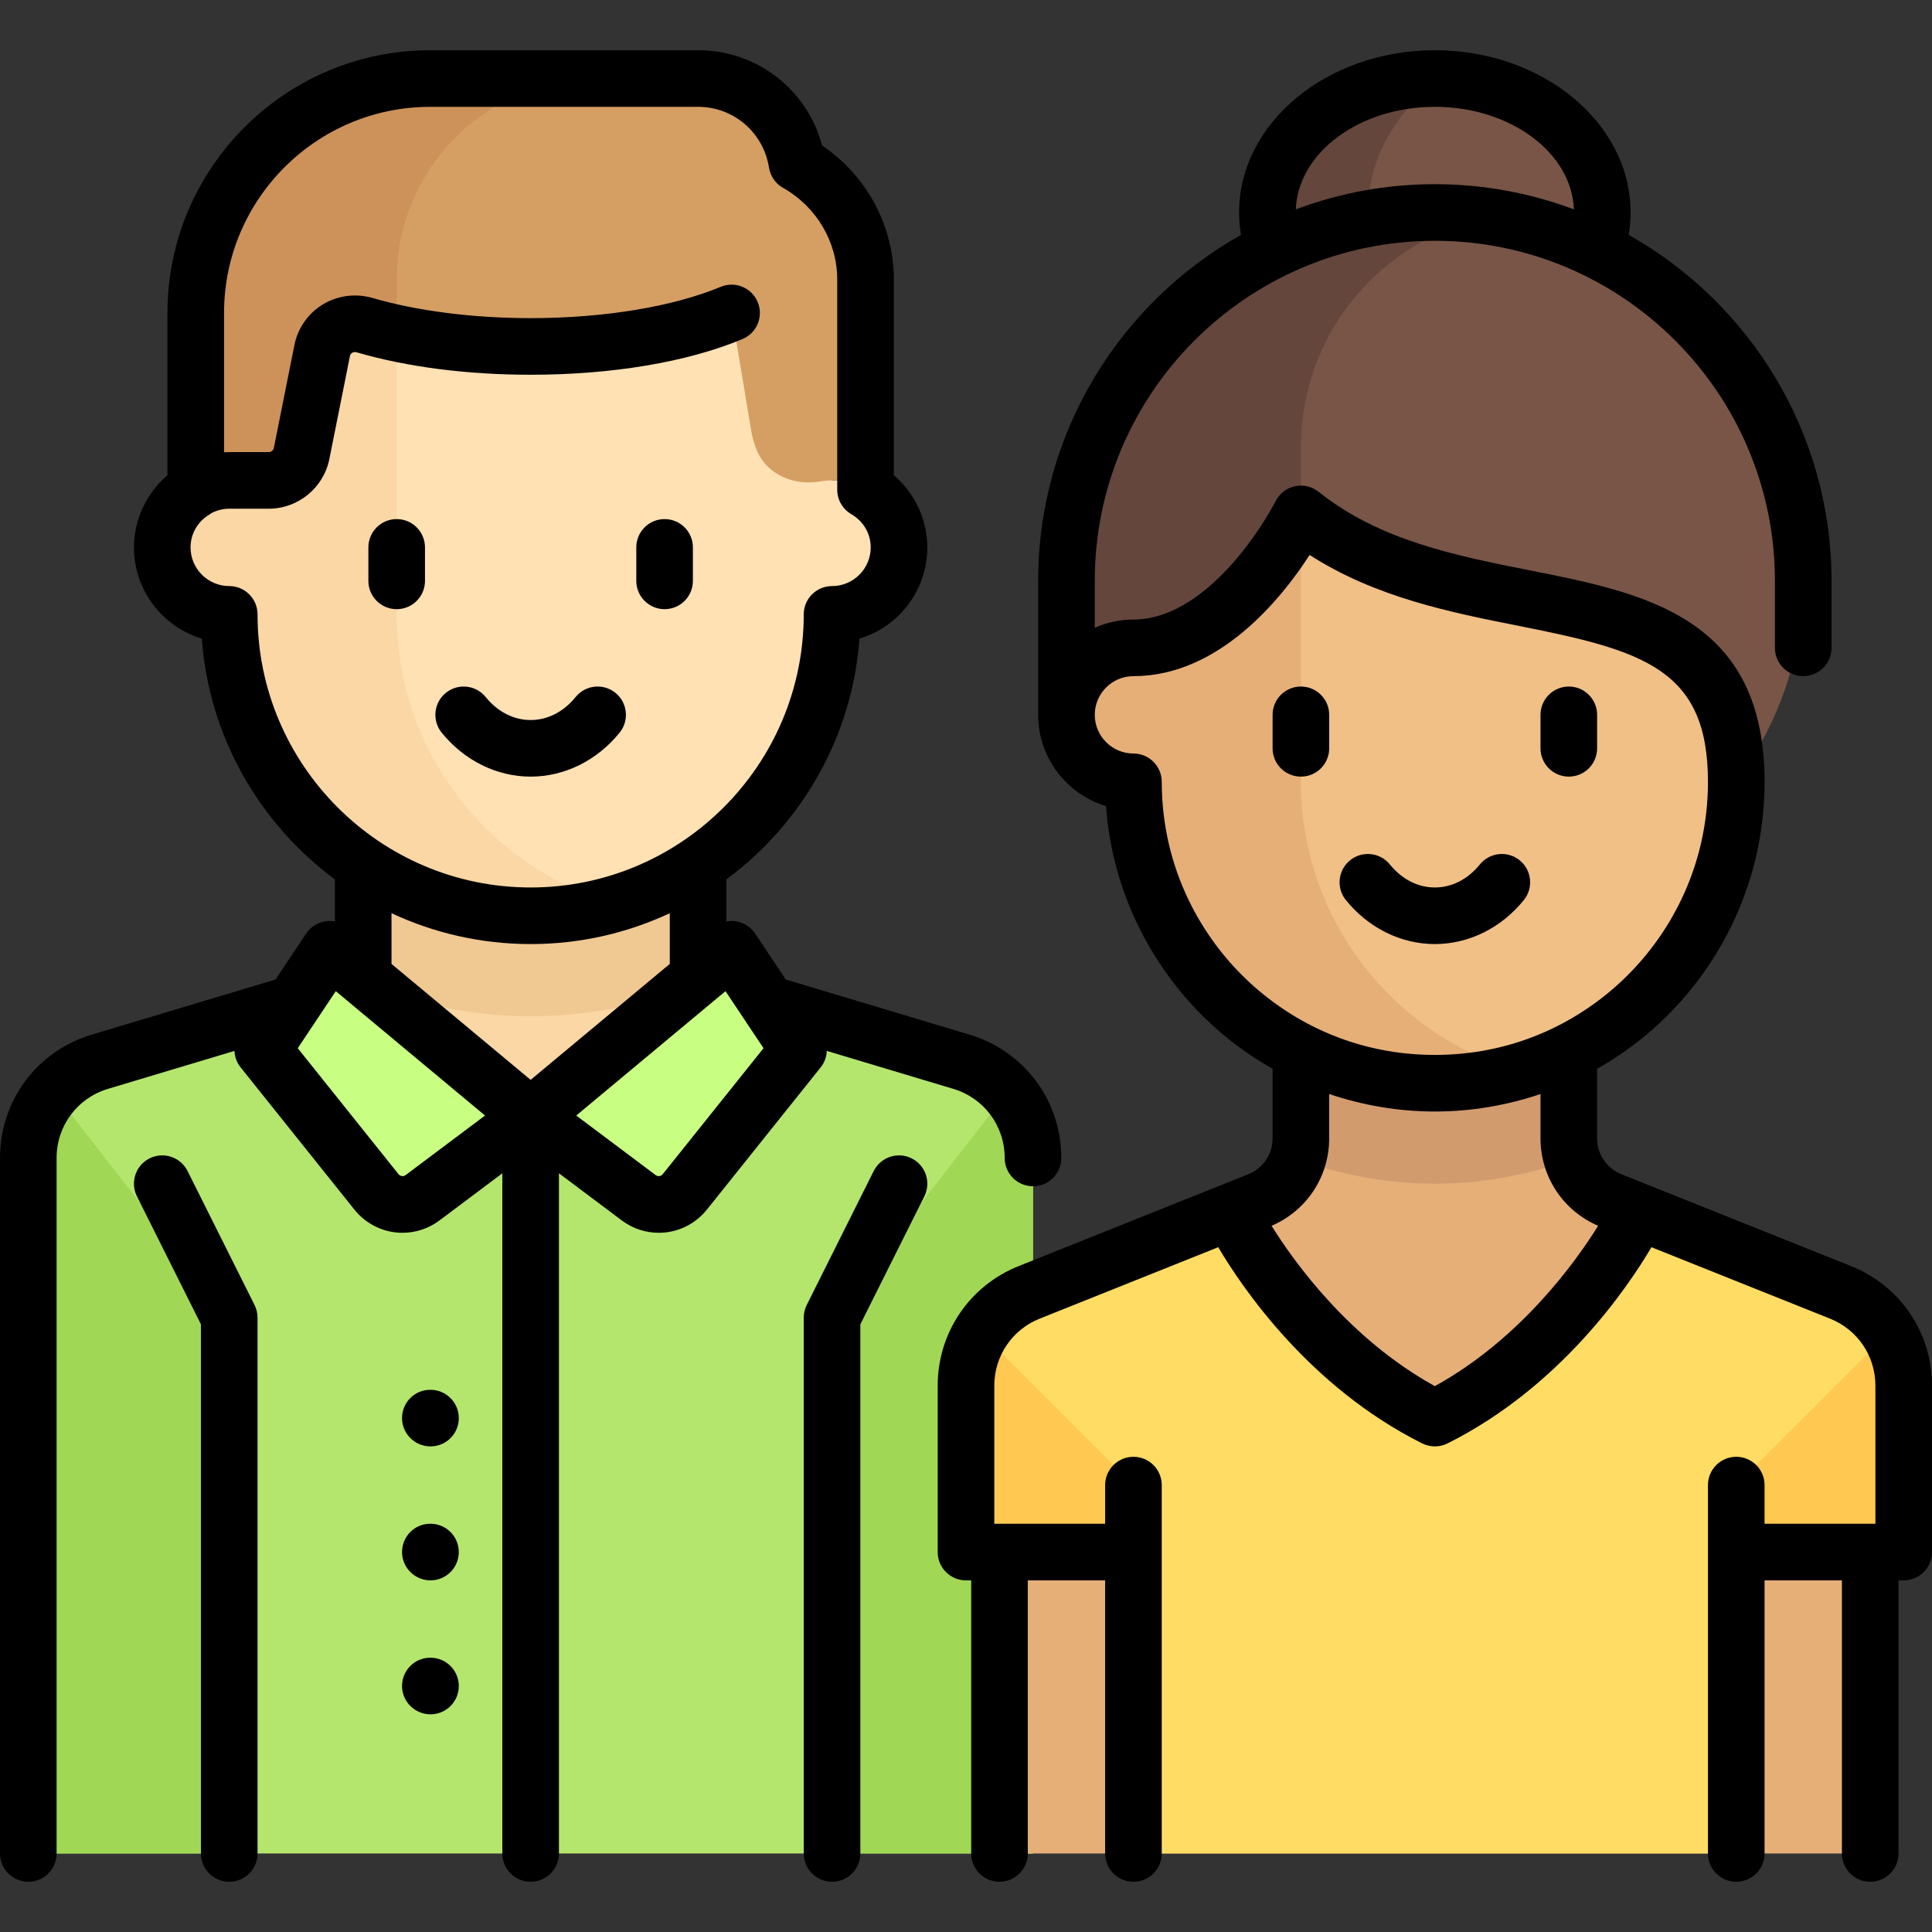 <?xml version="1.0" encoding="iso-8859-1"?>
<!-- Generator: Adobe Illustrator 19.0.0, SVG Export Plug-In . SVG Version: 6.00 Build 0)  -->
<svg version="1.1" id="Layer_1" xmlns="http://www.w3.org/2000/svg" xmlns:xlink="http://www.w3.org/1999/xlink" x="0px" y="0px"
	 viewBox="0 0 511.999 511.999" style="enable-background:new 0 0 511.999 511.999;" xml:space="preserve">
<rect x="0" y="0" width="511.999" height="511.999" fill="#333333" stroke="none"/>
<path style="fill:#B4E66E;" d="M254.131,281.712l-78.006-21.274h-71l-78.006,21.274C15.536,284.871,7.5,295.392,7.5,307.398v183.789
	h266.25V307.398C273.75,295.392,265.714,284.871,254.131,281.712z"/>
<g>
	<path style="fill:#A0D755;" d="M7.5,307.398v183.79h53.25V364.413c0-9.868-3.289-19.454-9.347-27.244L14.42,289.62
		C10.118,294.392,7.5,300.631,7.5,307.398z"/>
	<path style="fill:#A0D755;" d="M273.75,307.398v183.79H220.5V364.413c0-9.868,3.289-19.454,9.347-27.244l36.982-47.549
		C271.132,294.392,273.75,300.631,273.75,307.398z"/>
</g>
<rect x="96.25" y="224.94" style="fill:#FAD7A5;" width="88.75" height="71"/>
<path style="fill:#F0C891;" d="M96.25,260.438c0,0.001,0,0.003,0,0.004c13.664,5.7,28.647,8.871,44.375,8.871
	s30.711-3.172,44.375-8.871c0-0.001,0-0.003,0-0.004v-31.063H96.25V260.438z"/>
<path style="fill:#E6AF78;" d="M487.763,342.493l-60.856-24.342c-6.739-2.696-11.158-9.222-11.158-16.48v-32.358h-71v32.358
	c0,7.258-4.419,13.785-11.158,16.48l-60.856,24.342C262.628,346.536,256,356.326,256,367.213v35.224
	c0,4.902,3.973,8.875,8.875,8.875l0,0v79.875h230.75v-79.875l0,0c4.902,0,8.875-3.973,8.875-8.875v-35.224
	C504.5,356.326,497.872,346.536,487.763,342.493z"/>
<path style="fill:#D29B6E;" d="M380.25,313.688c12.81,0,25.035-2.378,36.41-6.523c-0.572-1.749-0.91-3.589-0.91-5.494v-32.358h-71
	v32.358c0,1.906-0.338,3.745-0.91,5.494C355.215,311.309,367.44,313.688,380.25,313.688z"/>
<path style="fill:#FFDC64;" d="M487.764,342.493l-50.436-20.175c-8.41,13.245-27.395,38.653-57.078,53.494
	c-29.682-14.841-48.668-40.249-57.078-53.494l-50.436,20.175C262.628,346.536,256,356.326,256,367.213v44.099h44.375v79.875h159.75
	v-79.875H504.5v-44.099C504.5,356.326,497.872,346.536,487.764,342.493z"/>
<g>
	<path style="fill:#FFC850;" d="M300.375,400.915c0-4.708-1.87-9.222-5.199-12.551l-35.138-35.138
		c-2.553,4.123-4.038,8.922-4.038,13.988v44.099h44.375V400.915z"/>
	<path style="fill:#FFC850;" d="M460.125,400.915c0-4.708,1.87-9.222,5.199-12.551l35.138-35.138
		c2.553,4.123,4.038,8.922,4.038,13.988v44.099h-44.375V400.915z"/>
</g>
<g>
	<path style="fill:#C8FF82;" d="M87.375,251.563l53.25,44.375l-28.618,21.464c-3.835,2.876-9.261,2.187-12.255-1.556l-26.072-32.59
		c-2.414-3.018-2.598-7.251-0.454-10.467L87.375,251.563z"/>
	<path style="fill:#C8FF82;" d="M193.875,251.563l-53.25,44.375l28.618,21.464c3.835,2.876,9.261,2.187,12.255-1.556l26.072-32.59
		c2.414-3.018,2.598-7.251,0.454-10.467L193.875,251.563z"/>
</g>
<path style="fill:#FFE1B4;" d="M220.5,127.313v-53.25H60.75v53.25c-9.803,0-17.75,7.947-17.75,17.75s7.947,17.75,17.75,17.75
	c0,44.114,35.761,79.875,79.875,79.875s79.875-35.761,79.875-79.875c9.803,0,17.75-7.947,17.75-17.75
	C238.25,135.259,230.303,127.313,220.5,127.313z"/>
<path style="fill:#FAD7A5;" d="M105.125,162.813v-88.75H60.75v53.25c-9.803,0-17.75,7.947-17.75,17.75s7.947,17.75,17.75,17.75
	c0,44.114,35.761,79.875,79.875,79.875c7.708,0,15.136-1.151,22.188-3.188C129.506,229.876,105.125,199.219,105.125,162.813z"/>
<path style="fill:#D59F63;" d="M200.367,118.865c2.592,6.864,9.929,9.973,17.155,8.706c0.966-0.169,1.961-0.258,2.978-0.258
	c3.25,0,6.255,0.937,8.875,2.462V74.063c0-13.278-7.376-24.717-18.171-30.805C209.186,30.552,198.273,20.813,185,20.813h-71
	c-34.311,0-62.125,27.814-62.125,62.125v46.837c2.62-1.525,5.625-2.462,8.875-2.462h10.474c4.231,0,7.873-2.986,8.703-7.134
	l5.43-27.152c1.018-5.088,6.098-8.177,11.095-6.781c23.954,6.691,72.34,9.233,97.422-3.308l5.167,31.003
	C199.327,115.651,199.775,117.297,200.367,118.865z"/>
<path style="fill:#CD915A;" d="M114,20.813c-34.31,0-62.125,27.814-62.125,62.125v46.837c2.62-1.525,5.625-2.462,8.875-2.462h10.474
	c4.231,0,7.874-2.986,8.703-7.135l5.431-27.152c1.017-5.088,6.097-8.176,11.095-6.78c2.608,0.728,5.548,1.395,8.672,2.011V74.063
	c0-29.409,23.841-53.25,53.25-53.25C158.375,20.813,114,20.813,114,20.813z"/>
<path style="fill:#785546;" d="M422.694,66.118c1.132-3.134,1.931-6.379,1.931-9.805c0-19.606-19.867-35.5-44.375-35.5
	s-44.375,15.894-44.375,35.5c0,3.542,0.845,6.894,2.052,10.121c-32.915,16.547-55.302,51.569-55.302,90.741v23.388
	c44.375-17.75,62.125-44.375,62.125-44.375c44.375,35.5,115.375,8.875,115.375,71l2.981-4.472
	c9.629-14.445,14.769-31.418,14.769-48.778C477.875,115.253,455.321,81.919,422.694,66.118z"/>
<path style="fill:#64463C;" d="M394.756,57.503c-5.328-0.796-10.76-1.275-16.333-1.173c-5.415,0.099-10.669,0.771-15.815,1.748
	c-0.03-0.59-0.108-1.167-0.108-1.765c0-14.459,7.642-27.264,19.416-35.366c-0.566-0.017-1.095-0.134-1.666-0.134
	c-24.508,0-44.375,15.894-44.375,35.5c0,3.55,0.717,6.953,1.941,10.179c-32.854,16.57-55.191,51.556-55.191,90.683v23.388
	c44.375-17.75,62.125-44.375,62.125-44.375v-17.75c0-30.169,21.511-55.295,50.027-60.927
	C394.769,57.509,394.763,57.504,394.756,57.503z"/>
<path style="fill:#F0C087;" d="M460.125,207.188c0-58.759-63.516-38.124-107.944-65.753c-4.045-2.516-9.432-1.428-12.064,2.543
	c-6.855,10.343-20.886,27.358-39.174,27.705c-10.005,0.19-18.318,7.609-18.318,17.615v0.141c0,9.803,7.947,17.75,17.75,17.75
	c0,6.101,0.684,12.043,1.98,17.752c8.072,35.57,39.883,62.123,77.895,62.123s69.823-26.553,77.895-62.123
	C459.441,219.23,460.125,213.289,460.125,207.188z"/>
<path style="fill:#E6AF78;" d="M344.75,207.188v-66.554c-1.822,0.585-3.503,1.638-4.633,3.343
	c-6.856,10.344-20.886,27.358-39.174,27.706c-10.005,0.19-18.318,7.609-18.318,17.615v0.141c0,9.803,7.947,17.75,17.75,17.75
	c0,6.101,0.684,12.042,1.98,17.752c8.072,35.57,39.882,62.123,77.895,62.123c7.714,0,15.15-1.143,22.207-3.184
	C369.14,274.263,344.75,243.601,344.75,207.188z"/>
<path d="M140.625,205.813c8.977,0,17.569-4.247,23.575-11.65c2.609-3.217,2.117-7.94-1.1-10.549c-3.217-2.61-7.94-2.117-10.549,1.1
	c-3.19,3.934-7.425,6.1-11.925,6.1s-8.735-2.166-11.925-6.1c-2.608-3.217-7.332-3.709-10.549-1.1
	c-3.217,2.609-3.709,7.332-1.1,10.549C123.056,201.566,131.648,205.813,140.625,205.813z"/>
<path d="M105.125,161.438c4.142,0,7.5-3.358,7.5-7.5v-8.875c0-4.142-3.358-7.5-7.5-7.5s-7.5,3.358-7.5,7.5v8.875
	C97.625,158.08,100.983,161.438,105.125,161.438z"/>
<path d="M176.125,161.438c4.142,0,7.5-3.358,7.5-7.5v-8.875c0-4.142-3.358-7.5-7.5-7.5s-7.5,3.358-7.5,7.5v8.875
	C168.625,158.08,171.983,161.438,176.125,161.438z"/>
<path d="M49.708,310.333c-1.852-3.705-6.357-5.207-10.062-3.354c-3.705,1.852-5.207,6.357-3.354,10.062l16.958,33.917v140.229
	c0,4.142,3.358,7.5,7.5,7.5s7.5-3.358,7.5-7.5v-142c0-1.165-0.271-2.313-0.792-3.354L49.708,310.333z"/>
<path d="M241.604,306.979c-3.705-1.853-8.21-0.351-10.062,3.354l-17.75,35.5c-0.521,1.042-0.792,2.189-0.792,3.354v142
	c0,4.142,3.358,7.5,7.5,7.5s7.5-3.358,7.5-7.5V350.958l16.958-33.917C246.811,313.337,245.309,308.832,241.604,306.979z"/>
<path d="M403.825,238.537c2.609-3.217,2.117-7.94-1.1-10.549c-3.217-2.61-7.94-2.117-10.549,1.1c-3.19,3.934-7.425,6.1-11.925,6.1
	s-8.735-2.166-11.925-6.1c-2.608-3.217-7.332-3.709-10.549-1.1s-3.709,7.332-1.1,10.549c6.005,7.404,14.598,11.65,23.575,11.65
	S397.819,245.941,403.825,238.537z"/>
<path d="M344.75,181.938c-4.142,0-7.5,3.358-7.5,7.5v8.875c0,4.142,3.358,7.5,7.5,7.5s7.5-3.358,7.5-7.5v-8.875
	C352.25,185.295,348.892,181.938,344.75,181.938z"/>
<path d="M415.75,205.813c4.142,0,7.5-3.358,7.5-7.5v-8.875c0-4.142-3.358-7.5-7.5-7.5s-7.5,3.358-7.5,7.5v8.875
	C408.25,202.455,411.608,205.813,415.75,205.813z"/>
<path d="M490.549,335.529l-60.856-24.343c-3.914-1.565-6.443-5.301-6.443-9.517v-18.433c4.164-2.35,8.147-5.039,11.89-8.065
	c15.239-12.317,26.006-29.568,30.319-48.573c1.437-6.333,2.166-12.864,2.166-19.412c0-43.685-31.643-49.967-62.243-56.042
	c-19.57-3.885-39.806-7.903-55.947-20.815c-1.766-1.413-4.078-1.949-6.286-1.466c-2.209,0.482-4.085,1.939-5.103,3.959
	c-0.042,0.083-4.244,8.355-11.351,16.41c-6.019,6.822-15.472,14.954-26.321,14.954c-3.648,0-7.115,0.784-10.25,2.183v-12.433
	c0-49.695,40.43-90.125,90.125-90.125s90.125,40.43,90.125,90.125v17.75c0,4.142,3.358,7.5,7.5,7.5s7.5-3.358,7.5-7.5v-17.75
	c0-39.318-21.7-73.657-53.75-91.687c0.325-1.962,0.5-3.946,0.5-5.938c0-23.71-23.271-43-51.875-43s-51.875,19.29-51.875,43
	c0,1.993,0.173,3.977,0.499,5.939c-32.049,18.03-53.749,52.369-53.749,91.686v35.5c0,11.398,7.592,21.057,17.985,24.185
	c0.32,4.378,0.965,8.722,1.931,12.977c4.313,19.005,15.081,36.256,30.319,48.573c3.743,3.026,7.726,5.715,11.89,8.065v18.433
	c0,4.216-2.529,7.951-6.443,9.517l-60.855,24.342c-13.031,5.212-21.451,17.649-21.451,31.684v44.104c0,1.99,0.791,3.898,2.198,5.305
	c1.406,1.406,3.313,2.195,5.302,2.195c0.001,0,0.002,0,0.004,0h1.371v72.371c0,4.142,3.358,7.5,7.5,7.5s7.5-3.358,7.5-7.5v-72.375
	h20.5v72.375c0,4.142,3.358,7.5,7.5,7.5s7.5-3.358,7.5-7.5v-97.625c0-4.142-3.358-7.5-7.5-7.5s-7.5,3.358-7.5,7.5v10.25h-28
	c-0.001,0-0.002,0-0.004,0H263.5v-36.6c0-7.866,4.719-14.836,12.022-17.757l47.326-18.93c6.282,10.646,24.113,37.028,54.047,51.995
	c1.056,0.528,2.205,0.792,3.354,0.792s2.298-0.264,3.354-0.792c29.934-14.967,47.766-41.349,54.047-51.995l47.327,18.931
	c7.303,2.921,12.022,9.892,12.022,17.757v36.6h-1.375h-28v-10.25c0-4.142-3.358-7.5-7.5-7.5s-7.5,3.358-7.5,7.5v97.625
	c0,4.142,3.358,7.5,7.5,7.5s7.5-3.358,7.5-7.5v-72.375h20.5v72.375c0,4.142,3.358,7.5,7.5,7.5s7.5-3.358,7.5-7.5v-72.375h1.375
	c4.142,0,7.5-3.358,7.5-7.5v-44.1C512,353.179,503.58,340.742,490.549,335.529z M380.25,28.313
	c19.967,0,36.266,12.114,36.847,27.171c-11.473-4.308-23.888-6.671-36.847-6.671s-25.375,2.363-36.847,6.671
	C343.984,40.427,360.283,28.313,380.25,28.313z M309.668,223.28c-1.19-5.245-1.793-10.66-1.793-16.092c0-4.142-3.358-7.5-7.5-7.5
	c-5.652,0-10.25-4.598-10.25-10.25s4.598-10.25,10.25-10.25c22.743,0,39.239-20.594,46.688-32.116
	c17.491,11.261,37.496,15.233,55.398,18.788c32.963,6.544,50.164,11.354,50.164,41.329c0,5.433-0.604,10.847-1.793,16.092
	c-3.57,15.733-12.492,30.019-25.121,40.227c-12.995,10.504-28.715,16.056-45.461,16.056s-32.466-5.552-45.461-16.056
	C322.16,253.299,313.239,239.013,309.668,223.28z M380.25,367.34c-22.628-12.499-37.183-32.724-43.272-42.492
	c9.294-3.995,15.272-13.013,15.272-23.178v-11.745c8.97,3.034,18.432,4.638,28,4.638s19.03-1.604,28-4.638v11.745
	c0,10.165,5.978,19.182,15.272,23.177C417.43,334.62,402.875,354.843,380.25,367.34z"/>
<path d="M219.118,278.503l33.502,10.051c8.152,2.446,13.63,9.808,13.63,18.319c0,4.142,3.358,7.5,7.5,7.5s7.5-3.358,7.5-7.5
	c0-15.187-9.773-28.322-24.319-32.686l-48.699-14.609l-8.117-12.175c-1.18-1.771-3.058-2.957-5.164-3.262
	c-0.824-0.12-1.651-0.096-2.452,0.053v-11.141c19.895-14.732,33.355-37.684,35.266-63.805c10.392-3.128,17.984-12.787,17.984-24.185
	c0-7.378-3.316-14.371-8.875-19.125V74.063c0-14.222-7.203-27.525-19.008-35.497C213.921,23.738,200.621,13.313,185,13.313h-71
	c-38.392,0-69.625,31.233-69.625,69.625v43c-5.559,4.754-8.875,11.746-8.875,19.125c0,11.398,7.592,21.057,17.984,24.185
	c1.911,26.121,15.37,49.073,35.266,63.805v11.14c-0.801-0.15-1.628-0.174-2.452-0.053c-2.106,0.306-3.983,1.491-5.164,3.262
	l-8.117,12.175l-48.699,14.609C9.773,278.551,0,291.686,0,306.873v184.315c0,4.142,3.358,7.5,7.5,7.5s7.5-3.358,7.5-7.5V306.873
	c0-8.511,5.478-15.873,13.63-18.319l33.502-10.051c0.065,1.556,0.614,3.092,1.636,4.369l30.126,37.658
	c3.245,4.056,7.977,6.173,12.771,6.173c3.421,0,6.875-1.079,9.84-3.303l16.619-12.464v180.25c0,4.142,3.358,7.5,7.5,7.5
	s7.5-3.358,7.5-7.5v-180.25l16.619,12.464c2.965,2.224,6.418,3.303,9.84,3.303c4.794,0,9.527-2.118,12.771-6.173l30.126-37.658
	C218.504,281.595,219.052,280.059,219.118,278.503z M68.25,162.813c0-4.142-3.358-7.5-7.5-7.5c-5.652,0-10.25-4.598-10.25-10.25
	c0-3.638,1.924-6.93,5.147-8.806c0.166-0.097,0.317-0.211,0.474-0.319c1.427-0.725,3.01-1.125,4.629-1.125h10.474
	c7.779,0,14.532-5.536,16.057-13.163l5.457-27.282c0.076-0.381,0.275-0.671,0.59-0.862c0.248-0.15,0.659-0.293,1.209-0.132
	c13.322,3.886,29.259,5.939,46.088,5.939c21.596,0,41.533-3.357,56.139-9.454c3.822-1.596,5.627-5.988,4.032-9.811
	c-1.596-3.822-5.987-5.626-9.811-4.032c-12.631,5.272-30.987,8.296-50.361,8.296c-15.207,0-30.083-1.896-41.887-5.339
	c-4.449-1.297-9.254-0.677-13.183,1.704c-3.888,2.356-6.631,6.274-7.526,10.75l-5.457,27.281c-0.128,0.64-0.695,1.105-1.348,1.105
	H60.75c-0.459,0-0.917,0.02-1.375,0.045v-36.92c0-30.12,24.505-54.625,54.625-54.625h71c9.408,0,17.313,6.78,18.796,16.121
	c0.359,2.26,1.73,4.233,3.723,5.357c8.855,4.994,14.355,14.294,14.355,24.272v55.712c0,2.67,1.42,5.139,3.728,6.482
	c3.223,1.876,5.147,5.168,5.147,8.806c0,5.652-4.598,10.25-10.25,10.25c-4.142,0-7.5,3.358-7.5,7.5
	c0,39.908-32.467,72.375-72.375,72.375S68.25,202.72,68.25,162.813z M140.625,250.188c13.171,0,25.664-2.94,36.875-8.182v13.44
	l-36.875,30.729l-36.875-30.729v-13.44C114.961,247.247,127.454,250.188,140.625,250.188z M107.506,311.401
	c-0.598,0.449-1.431,0.342-1.898-0.241l-26.701-33.376l10.078-15.117l39.553,32.96L107.506,311.401z M175.642,311.16
	c-0.467,0.584-1.3,0.689-1.898,0.241l-21.032-15.773l39.553-32.96l10.078,15.117L175.642,311.16z"/>
<path d="M114.089,368.313H114c-4.142,0-7.456,3.358-7.456,7.5s3.402,7.5,7.544,7.5s7.5-3.358,7.5-7.5
	S118.231,368.313,114.089,368.313z"/>
<path d="M114.089,439.313H114c-4.142,0-7.456,3.358-7.456,7.5s3.402,7.5,7.544,7.5s7.5-3.358,7.5-7.5
	S118.231,439.313,114.089,439.313z"/>
<path d="M114.089,403.813H114c-4.142,0-7.456,3.358-7.456,7.5s3.402,7.5,7.544,7.5s7.5-3.358,7.5-7.5
	S118.231,403.813,114.089,403.813z"/>
<g>
</g>
<g>
</g>
<g>
</g>
<g>
</g>
<g>
</g>
<g>
</g>
<g>
</g>
<g>
</g>
<g>
</g>
<g>
</g>
<g>
</g>
<g>
</g>
<g>
</g>
<g>
</g>
<g>
</g>
</svg>
